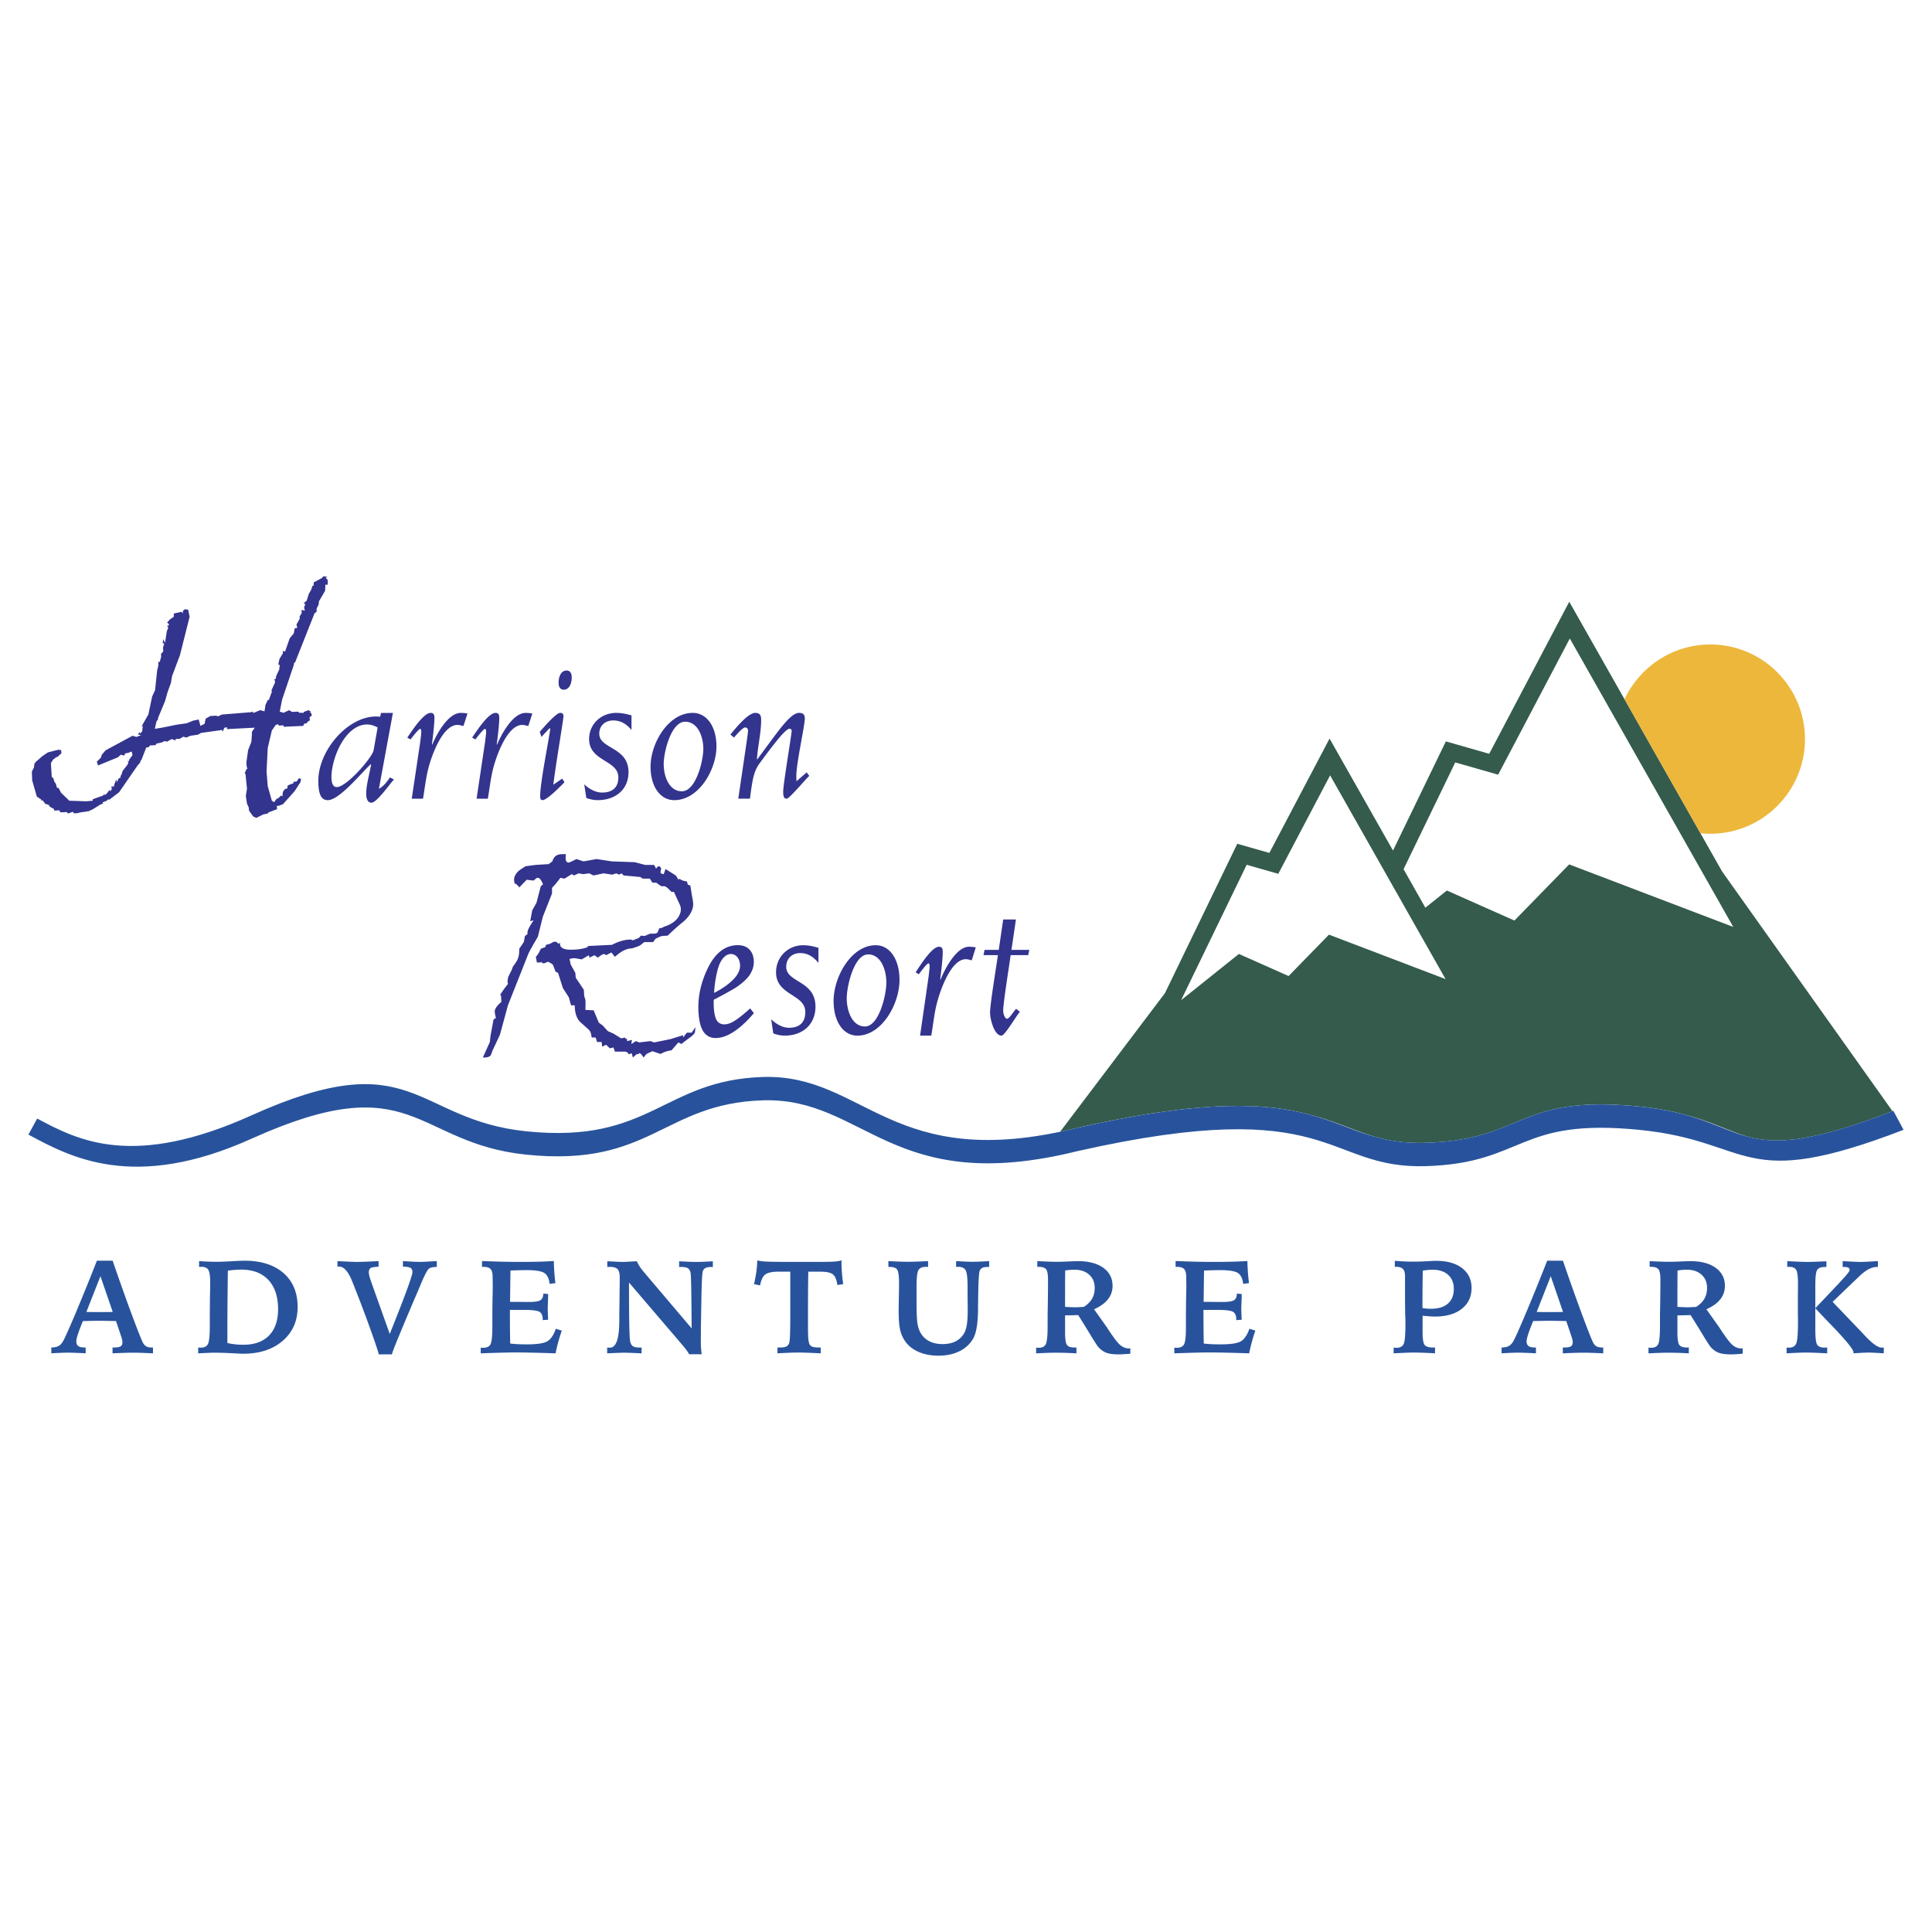 <svg xmlns="http://www.w3.org/2000/svg" width="2500" height="2500" viewBox="0 0 192.756 192.756"><g fill-rule="evenodd" clip-rule="evenodd"><path fill="#fff" d="M0 0h192.756v192.756H0V0z"/><path d="M188.799 110.841l-16.984-23.892-15.25-26.915-.75 1.425s-6.627 12.59-7.234 13.747l-4.328-1.237-5.273 10.891-6.33-11.172-.75 1.425-5.256 9.985-3.201-.915-7.217 14.903-10.457 13.83a46.587 46.587 0 0 0 1.721-.395c13.041-2.942 19.178-2.432 23.393-1.256 2.535.676 4.367 1.603 6.514 2.21 1.393.371 2.93.602 4.883.54 9.965-.312 9.012-4.877 21.445-3.602 1.811.186 3.268.485 4.506.832 2.676.713 4.34 1.653 6.252 2.188 2.822.72 6.301.515 14.328-2.57l-.012-.022z" fill="#345b4c"/><path d="M73.658 79.684l.846-5.741c.084-.567.126-.946.126-1.052 0-.189-.126-.315-.296-.315-.232 0-.93.8-1.099 1.01l-.359-.295c.465-.589 1.754-2.166 2.473-2.166.423 0 .592.189.592.694 0 1.283-.338 2.65-.423 3.933h.042l1.522-2.061c1.099-1.473 1.966-2.566 2.643-2.566.401 0 .571.168.571.546 0 .757-.846 4.438-.846 5.763 0 .168 0 .336.021.505l1.015-.883.253.357c-.317.274-1.987 2.271-2.241 2.271-.253 0-.359-.147-.359-.715 0-.715.846-5.72.846-6.057a.212.212 0 0 0-.211-.211c-.422 0-1.775 1.81-2.938 3.387-.634.861-.74 1.534-1.015 3.596h-1.163zm-8.752-3.197c0 1.998.973 3.344 2.368 3.344 2.452 0 4.207-3.049 4.207-5.362 0-1.998-.973-3.344-2.368-3.344-2.452 0-4.207 3.049-4.207 5.362zm1.311-.253c0-1.199.74-4.227 2.135-4.227 1.29 0 1.818 1.514 1.818 2.713 0 1.198-.74 4.227-2.136 4.227-1.288 0-1.817-1.513-1.817-2.713zm-7.928 2.019c.465.442 1.12.82 1.776.82 1.036 0 1.628-.504 1.628-1.514 0-1.746-2.918-1.578-2.918-3.828 0-1.493 1.205-2.607 2.707-2.607.507 0 1.036.105 1.522.252v1.451c-.486-.568-1.036-.947-1.818-.947-.825 0-1.396.526-1.396 1.325 0 1.535 2.917 1.305 2.917 3.827 0 1.768-1.332 2.797-3.065 2.797-.402 0-.761-.084-1.142-.21l-.211-1.366zm-1.754-11.356c.296 0 .507.21.507.694 0 .547-.211 1.22-.804 1.22-.296 0-.507-.211-.507-.694 0-.547.211-1.22.804-1.22zm-.212 11.146c-.338.336-1.733 1.787-2.199 1.787-.126 0-.232-.084-.232-.357 0-1.388.761-5.047 1.015-6.793h-.105l-.782.841-.169-.505c.232-.273 1.628-1.893 2.029-1.893.254 0 .338.125.338.336 0 .315-.74 4.627-1.015 6.834l.888-.609.232.359zm-8.774 1.641l.846-5.657c.084-.673.105-.862.105-.988 0-.189-.021-.315-.126-.315-.148 0-.846.926-.951 1.051l-.318-.189c.36-.505 1.586-2.46 2.326-2.46.318 0 .381.189.381.505 0 .778-.211 2.292-.253 2.649h.041c.401-.989 1.564-3.154 2.833-3.154.232 0 .465.021.677.063l-.402 1.241c-.169-.021-.381-.105-.592-.105-1.5 0-2.558 3.049-2.854 4.122-.295 1.052-.401 2.167-.592 3.239h-1.121v-.002zm-6.468 0l.845-5.657c.084-.673.106-.862.106-.988 0-.189-.021-.315-.127-.315-.148 0-.846.926-.951 1.051l-.317-.189c.36-.505 1.585-2.46 2.326-2.46.316 0 .38.189.38.505 0 .778-.211 2.292-.253 2.649h.042c.402-.989 1.565-3.154 2.833-3.154.232 0 .465.021.677.063l-.402 1.241c-.169-.021-.38-.105-.592-.105-1.501 0-2.558 3.049-2.854 4.122-.296 1.052-.402 2.167-.592 3.239h-1.121v-.002zm-3.066-8.559l-.085.378c-.127 0-.275-.021-.401-.021-2.875 0-5.771 3.428-5.771 6.415 0 1.451.338 1.935.951 1.935 1.163 0 3.425-2.818 4.271-3.575h.042c-.042.505-.486 1.956-.486 2.902 0 .63.19.925.529.925.528 0 1.839-1.892 2.241-2.312l-.402-.21c-.296.441-.634.883-1.1 1.136l1.396-7.571h-1.185v-.002zm-.74 3.722c-.105.694-2.685 3.68-3.679 3.68-.338 0-.528-.358-.528-.967 0-1.956 1.395-5.278 3.552-5.278.317 0 .592.062 1.057.294l-.402 2.271zm-4.607-17.293l-.175.087.204.232v.464h-.233l-.029.61-.613 1.045-.029.32-.204.406v.319l-.205.146-1.956 4.937h-.088l-.029.232-1.168 3.456L27.91 71l.379.116.555-.261.292.174.642-.029.059.116h.467v-.087l.467-.174.234.116-.146.117.146-.029.117.32-.234.174.029.32-.234.145-.087.145-.233.029-.116.232-1.957.087v-.145l-.467.029-.088-.146-.235.087-.379.552-.409 1.742-.117 2.353.117 1.452.409 1.453.234.145.233-.319.233-.116.204-.232.146.087.059-.465.204-.261.263-.087-.029-.232.204-.117.409-.145V78l.321-.029.204-.32.233.058-.058.32-.583.9-1.168 1.307-.38.145-.234.029.029.32-.845.318-.087.116-.438.088-.701.349-.321-.146-.408-.581-.029-.319-.175-.377-.117-.785.117-.697-.146-1.481-.088-.059.205-.464.088.058-.09-.29-.029-.406.175-1.22.321-.813.058-.784v-.232l.292-.406-2.802.146.058-.175-.292.029-.175.406-.058-.174-2.103.291-.292.175-.788.116-.379.174-.321-.087-.321.203-.438.029v.146l-.38-.146-.467.262-.233-.058-.322.145-.525.116-.059.146-.555.028-.146.175-.234.028-.495 1.276h-.058l-.058.232-.234.261-1.868 2.701-.994.756-.087-.059-.146.146-.438.174.088.087-.321.145-.759.465-.379.175-.789.116-.379.087h-.322l-.088-.146-.467.174-.146-.144-.555.028-.145-.058v-.145l-.555.029v-.145l-.409-.233-.146-.204-.321-.087-.263-.349h-.146v-.087l-.438-.29-.467-1.625-.029-.872.205-.406.058-.407.146-.175.672-.58.525-.349 1.022-.261.291.03.029.319-.379.348-.233.087v.058l-.205.116-.233.377.088 1.394.146.088.116.379.146.203.117.407h.146l.262.493.818.785 1.664.058.672-.058v-.146l1.051-.377.087-.145.088.115.233-.232.204-.29.088.145.204-.348h-.146l.087-.145h.234v-.146l.233-.581.029.32.205-.407.175-.058v-.319l.059.145.146-.494.497-.64.087-.231-.117-.146.175.059v-.146l.351-.494-.087-.349-.379.146-.234.029-.146.232-.321-.087-.292.261-1.985.812-.117-.378.408-.406.088-.29.38-.437 2.686-1.452.38.116.467-.174-.321-.087.205-.233v.174l.233-.232.059-.581-.148.119.701-1.219.38-1.801.292-.639.205-1.946.117-.494v-.377h.146l.146-.552-.029-.232.233-.261-.029-.377.117-.377-.146-.087.058-.377.175.377.175-1.162.146-.349-.117-.203.175-.029v-.146l-.175-.145.292-.319.379-.262v-.319l.759-.174.146.146v-.232l.205-.174.321.058.146.697-.964 3.834-.788 2.09-.117.697-.321.871-.263.929-.701 1.685v.145l-.146.174-.175.755.73-.116 1.431-.291 1.022-.146.642-.261.555-.117.175.639.409-.203.117-.523.467-.261.555-.029.234.058.35-.174 2.891-.233.231-.058v.145l.701-.291.438.116.088-.609.204-.465.146-.087.292-.784-.029-.174.35-.755-.028-.232-.088-.087.175-.029.059-.319.292-.61.059-.465-.146-.058.117-.552.351-.581-.029-.232.233.087.467-1.336.409-.494.088-.494.262-.058-.087-.319.321-.581v-.232l.204-.349-.029-.291.351.058-.088-.29.117-.349-.146-.116.292-.232.205-.668.263-.465.087-.319.146-.087v-.291l.817-.436.146-.174.406.059zm66.978 37.212l.443-3.028h1.27l-.445 3.028h1.777l-.105.526h-1.756c-.105.863-.74 4.732-.74 5.531 0 .378.191.82.381.82.232 0 .697-.799.91-.989l.379.295c-.275.252-1.5 2.376-1.838 2.376-.721 0-1.143-1.619-1.143-2.312 0-.841.654-4.753.783-5.72h-1.439l.107-.526h1.416v-.001zm-7.85 8.558l.846-5.861c.084-.697.105-.894.105-1.023 0-.196-.021-.327-.127-.327-.148 0-.846.959-.952 1.089l-.317-.195c.359-.523 1.586-2.55 2.326-2.55.317 0 .38.196.38.523 0 .806-.212 2.375-.254 2.745h.042c.402-1.024 1.565-3.269 2.833-3.269.232 0 .465.022.676.065l-.401 1.286c-.169-.022-.38-.109-.592-.109-1.501 0-2.559 3.159-2.854 4.271-.296 1.09-.401 2.244-.592 3.355h-1.119zm-14.855-1.634c.465.458 1.121.85 1.776.85 1.036 0 1.627-.522 1.627-1.568 0-1.809-2.917-1.634-2.917-3.966 0-1.547 1.206-2.701 2.706-2.701.508 0 1.036.108 1.522.261v1.503c-.486-.588-1.036-.98-1.818-.98-.824 0-1.395.544-1.395 1.372 0 1.591 2.917 1.352 2.917 3.966 0 1.831-1.332 2.897-3.066 2.897-.401 0-.761-.087-1.141-.218l-.211-1.416zm-7.557.789c-.019.287-.041.467-.069.547-.04.113-.188.267-.445.46a54.5 54.5 0 0 0-.892.674l-.293-.16-.695.8c-.349.027-.71.147-1.091.354l-.806-.273-.598.273-.282.354c-.19-.286-.332-.434-.41-.434-.042 0-.077.04-.105.12l-.153-.04-.402.354-.123-.434-.272.12c-.109-.18-.243-.273-.404-.273h-.997l-.14-.413-.368.079-.375-.354-.379.201-.062-.475h-.459l-.134-.447h-.366c-.031 0-.059-.1-.084-.293a.89.89 0 0 0-.259-.508l-.721-.647c-.428-.341-.648-.928-.66-1.762h-.366l-.223-.801-.589-.914-.486-1.527-.247-.114-.246-.647c-.024-.079-.198-.193-.517-.354-.184.107-.329.16-.443.16-.089 0-.175-.053-.246-.16l-.015.041c-.009.027-.035.04-.077.04h-.318l-.107-.567c.171-.16.334-.427.498-.801l.438-.16.083-.233.437-.114c.184-.133.333-.2.458-.2.079 0 .155.033.226.1.065.067.111.1.132.1.031 0 .077-.04.147-.12-.076.48.277.721 1.06.721.684 0 1.244-.081 1.682-.254l.041-.113 2.396-.12c.668-.354 1.299-.527 1.899-.527l.17.08.604-.233.221-.24.356.04.553-.234h.339c.172 0 .289-.02.342-.067.058-.046.115-.146.171-.307l.054-.153c.27-.04.414-.094.436-.153.88-.261 1.431-.708 1.652-1.335a1.15 1.15 0 0 0-.029-.874l-.587-1.274h-.245c-.343-.374-.582-.567-.712-.567h-.308l-.501-.354h-.381l-.258-.407h-.715l-.235-.161-1.658-.153-.217-.213-.23.133-.302-.133-.387.133-.866-.133-1.01.213-.43-.213-.592.08-.462-.08-.457.213-.229-.133-.722.447-.416-.08a8.855 8.855 0 0 1-.83 1.001l-.003.567-.917 2.322-.493 1.995c-.554.927-.872 1.501-.96 1.722l-2.028 5.117-.796 2.937-.736 1.561-.14.394c-.074.207-.31.313-.711.313h-.12l.7-1.548.064-.606.305-1.642.237-.153c-.106-.407-.142-.674-.097-.801.088-.247.302-.515.639-.801l-.031-.647h-.031c-.042 0-.058-.014-.049-.04.05-.14.312-.514.776-1.114-.072-.193-.056-.447.056-.761l.323-.647.111-.313c.259-.333.432-.613.512-.841.088-.247.126-.56.117-.934l.451-.667.121-.607.256-.194a.823.823 0 0 1 .053-.414c.068-.193.255-.514.552-.954l-.336.08.198-1.074.428-.768.426-1.641.225-.193c-.175-.434-.35-.647-.521-.647h-.094l-.327.273-.687-.08-.747.767c-.137-.22-.287-.354-.456-.394-.07-.273-.072-.487-.016-.647.045-.126.111-.253.203-.38.089-.12.208-.233.355-.34l.542-.354.992-.133 1.312-.08.374-.273.04-.113c.145-.407.456-.608.936-.608h.381c-.089.561.005.841.266.841.062 0 .324-.12.783-.354l.701.234 1.304-.234 1.541.234 2.263.08 1.051.274h.887l.202.374c.088-.161.185-.24.284-.24.083 0 .154.08.223.24a.826.826 0 0 0-.046.467l.295.08.183-.514 1.023.647.276.428.103-.114c.133.14.376.233.728.274l.096.333.25.073c.098.667.184 1.162.245 1.488.062.327.046.621-.046.881-.17.48-.484.907-.93 1.268-.454.367-.964.821-1.534 1.368l-.326.02-.252.021c-.062 0-.273.093-.635.273l-.238.333h-.888l-.342.274c-.061.053-.181.113-.356.18l-.521.173c-.527 0-1.096.281-1.702.841L61 95.029l-.541.274c-.062-.073-.132-.113-.205-.113-.12 0-.317.113-.601.354l-.343-.24-.498.24-.066-.24-.71.414-.709-.121a1.78 1.78 0 0 0-.503.081l.114.547.464.841.042.486.803 1.194.042.647.1.294c.031.073.039.434.016 1.074l.826.04.51 1.228.402.294.495.547.568.253.767.474.378-.08.097.154.088-.074.029.274.481-.12-.053.413.454-.293.323.133 1.117-.133.381.133 1.632-.333 1.254-.387-.01.232.387-.486h.475l.378-.551zm15.095-2.88c0-1.242.739-4.379 2.135-4.379 1.289 0 1.818 1.569 1.818 2.811s-.74 4.379-2.135 4.379c-1.29-.001-1.818-1.569-1.818-2.811zm-1.311.261c0 2.069.972 3.464 2.367 3.464 2.453 0 4.208-3.159 4.208-5.555 0-2.07-.973-3.465-2.368-3.465-2.452.001-4.207 3.16-4.207 5.556zm-11.918-.798c.993-.514 1.719-1.062 2.181-1.652.311-.41.445-.818.399-1.226-.034-.306-.134-.549-.301-.728a.79.79 0 0 0-.602-.273c-.24 0-.466.098-.67.298-.277.262-.49.662-.637 1.193a11.026 11.026 0 0 0-.37 2.388zm3.592 1.546l.376.47c-1.41 1.655-2.688 2.484-3.825 2.484-.464 0-.836-.171-1.118-.513-.281-.338-.466-.888-.55-1.641-.169-1.521.084-3.034.764-4.541.759-1.713 1.801-2.568 3.122-2.568.464 0 .832.127 1.103.378s.434.6.483 1.041c.052.462-.044.917-.288 1.364s-.715.913-1.416 1.394c-.354.236-1.114.658-2.283 1.27-.015.383-.003.75.036 1.1.057.505.169.854.338 1.055.169.2.393.298.673.298.267 0 .548-.079.85-.243.406-.223.984-.671 1.735-1.348z" fill="#33348e"/><path d="M188.902 110.828c-16.338 6.296-13.932.739-25.18-.414-12.434-1.275-11.48 3.29-21.445 3.602-10.201.319-9.086-7.293-34.789-1.494-18.576 4.603-21.178-5.39-31.379-5.071-9.966.312-11.158 6.695-23.591 5.42-11.249-1.153-11.158-8.926-27.417-1.595-11.769 5.309-17.248 2.552-21.392.32l-.874 1.602c4.144 2.231 10.497 5.716 22.266.408 16.259-7.332 16.168.44 27.417 1.595 12.433 1.274 13.625-5.108 23.591-5.421 10.201-.318 12.803 9.674 31.379 5.071 25.703-5.798 24.588 1.813 34.789 1.495 9.965-.312 9.012-4.878 21.445-3.603 11.248 1.153 9.859 6.273 26.197-.022l-1.017-1.893z" fill="#28539c"/><path d="M170.641 64.299c-3.785 0-7.059 2.241-8.562 5.466l7.574 13.366c.324.034.654.052.988.052 5.207 0 9.443-4.235 9.443-9.442 0-5.206-4.236-9.442-9.443-9.442z" fill="#ecb73b"/><path d="M127.867 86.549s3.713-7.057 4.838-9.192l11.518 20.327-11.633-4.434-4.027 4.131c-.883-.394-4.959-2.204-4.959-2.204l-5.764 4.612 6.541-13.509 3.154.901.332-.632zm21.936-9.891s5.602-10.64 6.818-12.954l16.307 28.777-16.371-6.24-5.463 5.603-6.742-2.996-2.143 1.714-2.176-3.842 5.158-10.653 4.279 1.223.333-.632z" fill="#fff"/><path d="M10.022 127.327l-1.404 3.563c.163.005.337.01.52.012s.426.002.73.002c.352 0 .627 0 .825-.002s.383-.007.554-.012l-1.225-3.563zm-.354-1.547h1.573a217.268 217.268 0 0 0 1.769 4.999c.561 1.518.953 2.527 1.177 3.03.094.228.213.39.356.487.145.096.337.145.579.145h.141v.581c-.546-.026-.964-.042-1.256-.051s-.537-.013-.735-.013c-.189 0-.433.004-.735.013-.301.009-.736.024-1.309.051v-.581h.116c.339 0 .57-.039.689-.117.121-.076.18-.213.18-.41 0-.061-.007-.133-.022-.214s-.046-.193-.092-.341l-.528-1.558-.968-.018c-.4-.007-.649-.009-.748-.009-.185 0-.557.006-1.113.02-.202.004-.36.007-.471.007l-.026.063c-.42 1.025-.631 1.674-.631 1.944 0 .226.063.386.189.484.127.099.336.147.629.147h.114v.581c-.489-.026-.869-.042-1.14-.051s-.495-.013-.671-.013c-.146 0-.337.004-.576.013-.238.009-.585.024-1.041.051v-.581c.311 0 .557-.053.741-.16.185-.108.341-.288.471-.542.185-.336.601-1.271 1.25-2.809a220.591 220.591 0 0 0 2.088-5.148zm13.017 8.213c.267.059.53.103.79.132.26.028.523.041.794.041 1.113 0 1.972-.308 2.572-.921.601-.614.902-1.491.902-2.631 0-1.25-.321-2.22-.966-2.911-.644-.688-1.546-1.033-2.706-1.033-.167 0-.359.006-.572.021-.21.016-.466.042-.763.081a447.052 447.052 0 0 0-.051 5.543v1.678zm-2.912 1.029v-.581a1.896 1.896 0 0 0 .251.014c.356 0 .596-.119.721-.359.125-.237.187-.849.187-1.83v-1.149l.013-1.533c0-.074.002-.18.006-.316.014-.632.02-1.069.02-1.31 0-.64-.062-1.06-.185-1.263-.121-.202-.35-.303-.687-.303a2.53 2.53 0 0 0-.147.004c-.036.002-.064.002-.091.002v-.574c.37.022.691.038.966.049.275.012.526.016.748.016.4 0 .913-.018 1.538-.055a26.929 26.929 0 0 1 1.271-.054c1.659 0 2.959.412 3.901 1.234.939.823 1.41 1.951 1.41 3.388 0 1.393-.498 2.517-1.49 3.373-.992.857-2.308 1.287-3.949 1.287-.134 0-.526-.019-1.179-.054a36.65 36.65 0 0 0-1.767-.05c-.125 0-.545.018-1.263.05l-.274.014zm13.893-9.198c.145.005.35.014.611.027.676.033 1.126.05 1.355.05.299 0 .854-.02 1.661-.058l.478-.02v.562c-.403.009-.667.051-.79.128-.121.079-.183.227-.183.446 0 .081.016.185.044.308.031.125.088.316.174.574l1.87 5.247.04-.104c1.483-3.696 2.222-5.718 2.222-6.065 0-.202-.062-.341-.185-.418-.125-.079-.378-.12-.761-.13v-.548c.068.005.169.01.304.014.656.042 1.117.063 1.383.063.216 0 .634-.02 1.252-.058l.438-.02v.581c-.167 0-.314.011-.442.037a.996.996 0 0 0-.319.117c-.163.104-.444.634-.845 1.593-.167.398-.299.713-.398.939a310.728 310.728 0 0 0-1.9 4.51c-.378.926-.568 1.434-.568 1.524h-1.322c0-.108-.247-.856-.737-2.244a137.82 137.82 0 0 0-1.744-4.622c-.033-.09-.086-.218-.154-.385-.396-1.006-.836-1.509-1.322-1.509a.789.789 0 0 0-.08.006.638.638 0 0 1-.081.007v-.552h-.001zm14.422-.012c.73.03 1.406.053 2.023.068a79.528 79.528 0 0 0 3.626 0c.544-.016 1.05-.038 1.519-.068.008.374.024.741.05 1.104.026.362.062.73.11 1.1l-.581.077c-.06-.536-.238-.899-.532-1.089-.293-.189-.882-.283-1.767-.283-.161 0-.372.002-.636.008-.264.007-.588.018-.97.031-.009.565-.016 1.11-.022 1.63-.007.52-.013 1.019-.022 1.496h.187c.248 0 .559.002.931.007l.744.006c.593 0 .983-.06 1.167-.174.185-.116.282-.338.295-.664l.478.044c0 .216-.007.486-.02.81-.013.326-.02.546-.02.66 0 .116.005.266.011.446s.015.396.029.649l-.541.039v-.076c0-.37-.105-.619-.319-.748-.213-.13-.715-.194-1.505-.194H50.874v.741c0 .383.002.775.007 1.178.004.402.011.879.02 1.434.193.026.433.047.724.062s.607.021.951.021c1.027 0 1.711-.107 2.054-.321.341-.216.616-.629.827-1.238l.594.187c-.143.411-.264.806-.365 1.18s-.187.736-.255 1.089a174.063 174.063 0 0 0-2.422-.07 76.158 76.158 0 0 0-1.606-.021c-.528 0-1.373.021-2.532.058-.4.013-.702.024-.909.033v-.567a2.266 2.266 0 0 0 .231.013c.361 0 .606-.11.734-.332.13-.222.194-.803.194-1.742V131.157l.013-1.437a54.13 54.13 0 0 0 .027-1.373c0-.193-.002-.396-.007-.607a42.738 42.738 0 0 1-.006-.348c0-.374-.068-.633-.205-.778-.134-.147-.369-.22-.706-.22h-.147v-.582h-.002zm12.503.026c.163.004.42.016.77.035s.601.028.75.028c.134 0 .368-.009.699-.028.333-.02.579-.031.737-.035.062.158.149.328.264.506.117.179.269.379.458.603l4.738 5.588a986.18 986.18 0 0 0-.02-2.237c-.018-2.048-.048-3.168-.097-3.357-.06-.206-.154-.347-.284-.422-.127-.075-.341-.112-.636-.112h-.213v-.567l1.069.049a13.73 13.73 0 0 0 1.289 0c.267-.012.602-.027 1.006-.049v.567h-.117c-.275 0-.475.031-.605.093a.548.548 0 0 0-.277.325c-.068.207-.118 1.177-.147 2.908v.104l-.026 1.397a143.14 143.14 0 0 0-.026 2.695 7.556 7.556 0 0 0 .09 1.186H68.75a2.501 2.501 0 0 0-.227-.368 11.705 11.705 0 0 0-.565-.702l-5.203-6.085c0 2.033.011 3.489.033 4.374.02.882.053 1.403.097 1.562.06.207.154.35.286.429.13.08.345.119.64.119h.2v.581c-.49-.026-.86-.042-1.111-.051-.25-.009-.459-.013-.623-.013-.136 0-.326.004-.563.013s-.618.024-1.137.051v-.581l.105.012c.038.002.09.002.159.002.616 0 .928-.845.941-2.532.005-.374.007-.664.007-.871l.02-1.373c0-.279.004-.68.013-1.201s.011-.855.011-1.003c0-.416-.072-.702-.218-.854-.147-.152-.409-.229-.787-.229a1.87 1.87 0 0 0-.119.006 1.33 1.33 0 0 1-.119.007v-.57h.001zm16.974 8.603h.238c.288 0 .499-.03.633-.092a.6.6 0 0 0 .295-.333c.044-.12.073-.413.09-.877.018-.465.026-1.325.026-2.578v-3.688h-1.109c-.675 0-1.137.095-1.386.283-.25.189-.422.553-.517 1.09l-.605-.13c.099-.425.174-.832.229-1.221.053-.388.085-.771.099-1.148.185.059.484.101.898.121.411.021 1.317.032 2.719.032h2.444c.79 0 1.34-.011 1.652-.034.31-.025.539-.066.687-.126v.2c0 .334.013.68.042 1.038.028.358.07.739.125 1.138l-.581.09c-.073-.523-.22-.878-.444-1.061-.222-.183-.663-.272-1.32-.272h-1.135c-.013.687-.021 1.364-.026 2.03-.004.667-.006 1.441-.006 2.325v1.208c0 .565.013.963.04 1.192.026.227.066.396.123.508a.543.543 0 0 0 .302.233c.139.047.332.07.581.07h.227v.581l-.477-.021a48.557 48.557 0 0 0-1.727-.057c-.224 0-.51.007-.86.02-.35.014-.768.031-1.255.058v-.579h-.002zm15.028-8.617v.581c-.026 0-.062-.002-.11-.007a1.344 1.344 0 0 0-.104-.006c-.363 0-.612.105-.739.318-.13.214-.194.752-.194 1.621V129.808c0 .867.015 1.482.046 1.846.028.363.081.651.154.86.163.513.451.904.862 1.177.414.273.919.409 1.522.409.493 0 .916-.084 1.263-.249a2.04 2.04 0 0 0 .85-.756c.147-.229.25-.526.314-.894.062-.368.093-.913.093-1.639 0-.139-.003-.368-.007-.687a50.115 50.115 0 0 1-.007-.753v-.675c0-.906-.063-1.477-.193-1.709-.128-.231-.374-.348-.739-.348-.058 0-.099.002-.13.004s-.057.002-.083.002v-.574c.4.022.733.038.997.049a13.326 13.326 0 0 0 1.319 0c.252-.011.58-.026.984-.049v.581h-.104c-.258 0-.449.028-.574.088a.532.532 0 0 0-.27.306c-.082.214-.133 1.148-.154 2.803 0 .235-.004.418-.008.548v.354c-.008 1.469-.166 2.479-.477 3.029-.308.55-.766.975-1.367 1.275-.6.302-1.302.451-2.101.451-.734 0-1.388-.121-1.956-.365-.57-.242-1.019-.587-1.344-1.034a3.146 3.146 0 0 1-.524-1.159c-.104-.438-.154-1.091-.154-1.96 0-.23.007-.642.02-1.236.013-.592.02-1.067.02-1.423 0-.753-.061-1.221-.185-1.404-.123-.182-.365-.272-.726-.272h-.154v-.581c.486.022.88.038 1.184.049a19.65 19.65 0 0 0 1.542 0c.308-.01.72-.025 1.234-.048zm13.669 4.563c.229.014.42.022.58.029.158.007.291.011.398.011a14.708 14.708 0 0 0 .897-.04c.373-.239.648-.515.822-.82.174-.308.26-.668.26-1.08 0-.537-.182-.973-.543-1.305-.363-.332-.846-.499-1.449-.499-.184 0-.352.007-.506.02-.15.014-.301.031-.445.058-.006.469-.01.959-.012 1.47-.002.508-.002 1.228-.002 2.156zm-2.887 4.068a1.95 1.95 0 0 0 .252.013c.352 0 .588-.116.709-.348.123-.232.186-.847.186-1.843v-1.163l.025-1.443a159.115 159.115 0 0 0 .014-1.99c0-.541-.066-.891-.197-1.052-.131-.158-.377-.237-.736-.237h-.137v-.568c.459.022.84.038 1.141.049.299.012.561.016.785.016.318 0 .713-.012 1.188-.033.473-.02.789-.031.953-.031 1.066 0 1.906.223 2.52.665s.922 1.042.922 1.804c0 .506-.154.955-.463 1.34-.305.387-.768.717-1.381.992l1.264 1.779c.602.938 1.041 1.526 1.318 1.767s.572.36.887.36a.647.647 0 0 0 .074-.006.493.493 0 0 1 .074-.007v.544c-.262.02-.49.037-.686.048a8.924 8.924 0 0 1-.508.016c-.523 0-.934-.058-1.229-.174a2 2 0 0 1-.801-.601c-.111-.132-.385-.562-.826-1.285a89.544 89.544 0 0 0-1.152-1.86l-.709.02c-.205.004-.406.007-.6.007v1.713c0 .658.064 1.071.193 1.241.129.171.383.255.762.255h.18v.581a33.683 33.683 0 0 0-2.141-.064c-.119 0-.297.002-.529.008-.236.007-.686.024-1.352.056v-.569zm13.91-8.643c.73.03 1.406.053 2.025.068a79.615 79.615 0 0 0 3.625 0 44.44 44.44 0 0 0 1.518-.068c.008.374.023.741.051 1.104.025.362.061.73.109 1.1l-.58.077c-.061-.536-.238-.899-.533-1.089-.293-.189-.881-.283-1.766-.283-.16 0-.373.002-.637.008-.264.007-.588.018-.971.031l-.021 1.63c-.006.52-.012 1.019-.021 1.496h.188c.248 0 .559.002.93.007l.744.006c.594 0 .982-.06 1.168-.174.186-.116.281-.338.295-.664l.477.044c0 .216-.006.486-.02.81-.014.326-.02.546-.02.66 0 .116.004.266.012.446.006.181.016.396.027.649l-.541.039v-.076c0-.37-.105-.619-.318-.748-.213-.13-.715-.194-1.504-.194h-1.451v.741a176.214 176.214 0 0 0 .028 2.612c.193.026.434.047.723.062.291.015.607.021.951.021 1.027 0 1.711-.107 2.055-.321.342-.216.615-.629.826-1.238l.594.187c-.143.411-.264.806-.363 1.18-.102.374-.188.736-.256 1.089a174.505 174.505 0 0 0-2.422-.07 76.408 76.408 0 0 0-1.605-.021c-.529 0-1.373.021-2.533.058-.4.013-.701.024-.908.033v-.567a2.292 2.292 0 0 0 .231.013c.361 0 .607-.11.734-.332.131-.222.195-.803.195-1.742V131.157l.012-1.437a63.421 63.421 0 0 0 .028-1.373c0-.193-.002-.396-.008-.607a42.738 42.738 0 0 1-.006-.348c0-.374-.068-.633-.205-.778-.133-.147-.369-.22-.705-.22h-.148v-.582h-.004zm24.635 4.694a4.614 4.614 0 0 0 .818.071c.748 0 1.32-.171 1.713-.512.396-.342.596-.832.596-1.468 0-.592-.188-1.061-.562-1.401-.373-.341-.883-.513-1.533-.513a5.616 5.616 0 0 0-.998.09c-.014.537-.021 1.08-.027 1.63-.005.55-.007 1.251-.007 2.103zm-2.875 3.949c.039.004.076.009.117.011.037.002.096.002.174.002.359 0 .598-.132.713-.394.113-.262.17-.904.17-1.928a12.2 12.2 0 0 0-.026-1.005l-.014-1.56v-2.268c0-.33-.068-.568-.207-.709-.135-.143-.365-.213-.682-.213h-.129v-.599c.352.03.678.05.977.063s.576.02.834.02c.4 0 .857-.013 1.369-.041.514-.029.824-.042.928-.042 1.104 0 1.971.242 2.602.729.631.485.947 1.144.947 1.978 0 .877-.324 1.572-.979 2.085-.652.513-1.551.771-2.688.771-.189 0-.529-.022-1.012-.064-.096-.009-.166-.015-.207-.02v1.597c0 .702.068 1.14.201 1.313.137.174.408.26.816.26h.225v.581a50.844 50.844 0 0 0-1.191-.058c-.371-.013-.711-.02-1.025-.02-.137 0-.365.007-.682.02-.32.014-.729.031-1.232.058v-.567h.001zm15.672-7.128l-1.402 3.563c.162.005.336.01.518.012.184.002.428.002.73.002.354 0 .627 0 .826-.002.197-.002.383-.007.553-.012l-1.225-3.563zm-.354-1.547h1.572a217.03 217.03 0 0 0 1.77 4.999c.561 1.518.951 2.527 1.176 3.03.096.228.215.39.357.487.145.096.336.145.578.145h.141v.581c-.545-.026-.963-.042-1.256-.051s-.537-.013-.734-.013c-.189 0-.434.004-.734.013-.303.009-.738.024-1.311.051v-.581h.117c.34 0 .57-.039.689-.117.121-.076.18-.213.18-.41 0-.061-.006-.133-.021-.214s-.047-.193-.094-.341l-.527-1.558-.967-.018a50.48 50.48 0 0 0-.748-.009c-.186 0-.559.006-1.113.02-.203.004-.361.007-.471.007l-.027.063c-.42 1.025-.631 1.674-.631 1.944 0 .226.064.386.189.484.127.099.336.147.629.147h.113v.581c-.488-.026-.867-.042-1.139-.051s-.494-.013-.672-.013c-.145 0-.336.004-.576.013-.236.009-.584.024-1.039.051v-.581c.309 0 .557-.053.74-.16.186-.108.342-.288.471-.542.186-.336.602-1.271 1.25-2.809a220.591 220.591 0 0 0 2.088-5.148zm12.992 4.607c.229.014.42.022.582.029.158.007.289.011.398.011a14.356 14.356 0 0 0 .895-.04c.373-.239.648-.515.822-.82.174-.308.26-.668.26-1.08 0-.537-.18-.973-.543-1.305s-.846-.499-1.447-.499c-.186 0-.352.007-.506.02a4.867 4.867 0 0 0-.447.058c-.004.469-.008.959-.01 1.47-.004.508-.004 1.228-.004 2.156zm-2.886 4.068a2.174 2.174 0 0 0 .252.013c.352 0 .59-.116.711-.348.123-.232.184-.847.184-1.843v-1.163l.027-1.443c.004-.306.006-.606.008-.908.004-.302.006-.662.006-1.082 0-.541-.066-.891-.199-1.052-.129-.158-.375-.237-.736-.237h-.137v-.568c.459.022.84.038 1.143.049.299.012.561.016.785.016.316 0 .713-.012 1.186-.033.473-.02.789-.031.955-.031 1.064 0 1.904.223 2.518.665.615.442.922 1.042.922 1.804 0 .506-.154.955-.461 1.34-.307.387-.768.717-1.383.992l1.264 1.779c.602.938 1.043 1.526 1.32 1.767s.572.36.887.36a.62.62 0 0 0 .072-.006.517.517 0 0 1 .074-.007v.544c-.262.02-.49.037-.684.048a8.98 8.98 0 0 1-.508.016c-.523 0-.936-.058-1.23-.174a2.014 2.014 0 0 1-.801-.601c-.109-.132-.385-.562-.824-1.285a88.722 88.722 0 0 0-1.154-1.86l-.707.02c-.207.004-.408.007-.602.007v1.713c0 .658.064 1.071.193 1.241.131.171.383.255.762.255h.182v.581a34.256 34.256 0 0 0-2.143-.064c-.117 0-.297.002-.529.008-.234.007-.684.024-1.352.056v-.569h-.001zm19.377-8.631l.34.02c.701.038 1.195.058 1.482.058.225 0 .654-.02 1.289-.058l.4-.02v.581h-.123c-.508 0-1.084.311-1.732.929l-.008.007-2.654 2.545 2.855 2.982.381.407c.734.785 1.295 1.18 1.686 1.18a1.083 1.083 0 0 0 .187-.014l-.006.581a47.229 47.229 0 0 1-.395-.026 24.31 24.31 0 0 0-1.146-.051 24.5 24.5 0 0 0-.844.037 62.98 62.98 0 0 1-.645.04l.012-.035c.002-.011.002-.028.002-.056 0-.279-.709-1.156-2.127-2.635-.705-.73-1.268-1.322-1.688-1.773l2.377-2.508.09-.104c.641-.677.959-1.075.959-1.189 0-.112-.041-.193-.127-.242-.086-.051-.229-.075-.426-.075h-.141v-.581h.002zm-5.53 0c.459.027.855.045 1.186.058s.594.02.793.02c.188 0 .43-.004.725-.015.293-.012.695-.027 1.201-.049v.567h-.129c-.395 0-.656.095-.785.284-.131.189-.193.708-.193 1.56v4.355c0 .86.062 1.382.193 1.568.127.188.379.282.754.282.02 0 .057-.002.111-.007s.096-.007.127-.007v.581a60.121 60.121 0 0 1-.574-.026 40.402 40.402 0 0 0-1.471-.051c-.213 0-.488.007-.824.02-.334.014-.729.031-1.18.058v-.581a1.78 1.78 0 0 0 .244.014c.365 0 .605-.144.719-.425.115-.284.172-1.01.172-2.181a24.847 24.847 0 0 0-.012-.772v-1.412c0-.227.002-.518.006-.867s.006-.59.006-.717c0-.727-.061-1.19-.184-1.391-.121-.198-.357-.299-.705-.299l-.084.006a.869.869 0 0 1-.096.007v-.58z" fill="#28539c"/></g></svg>